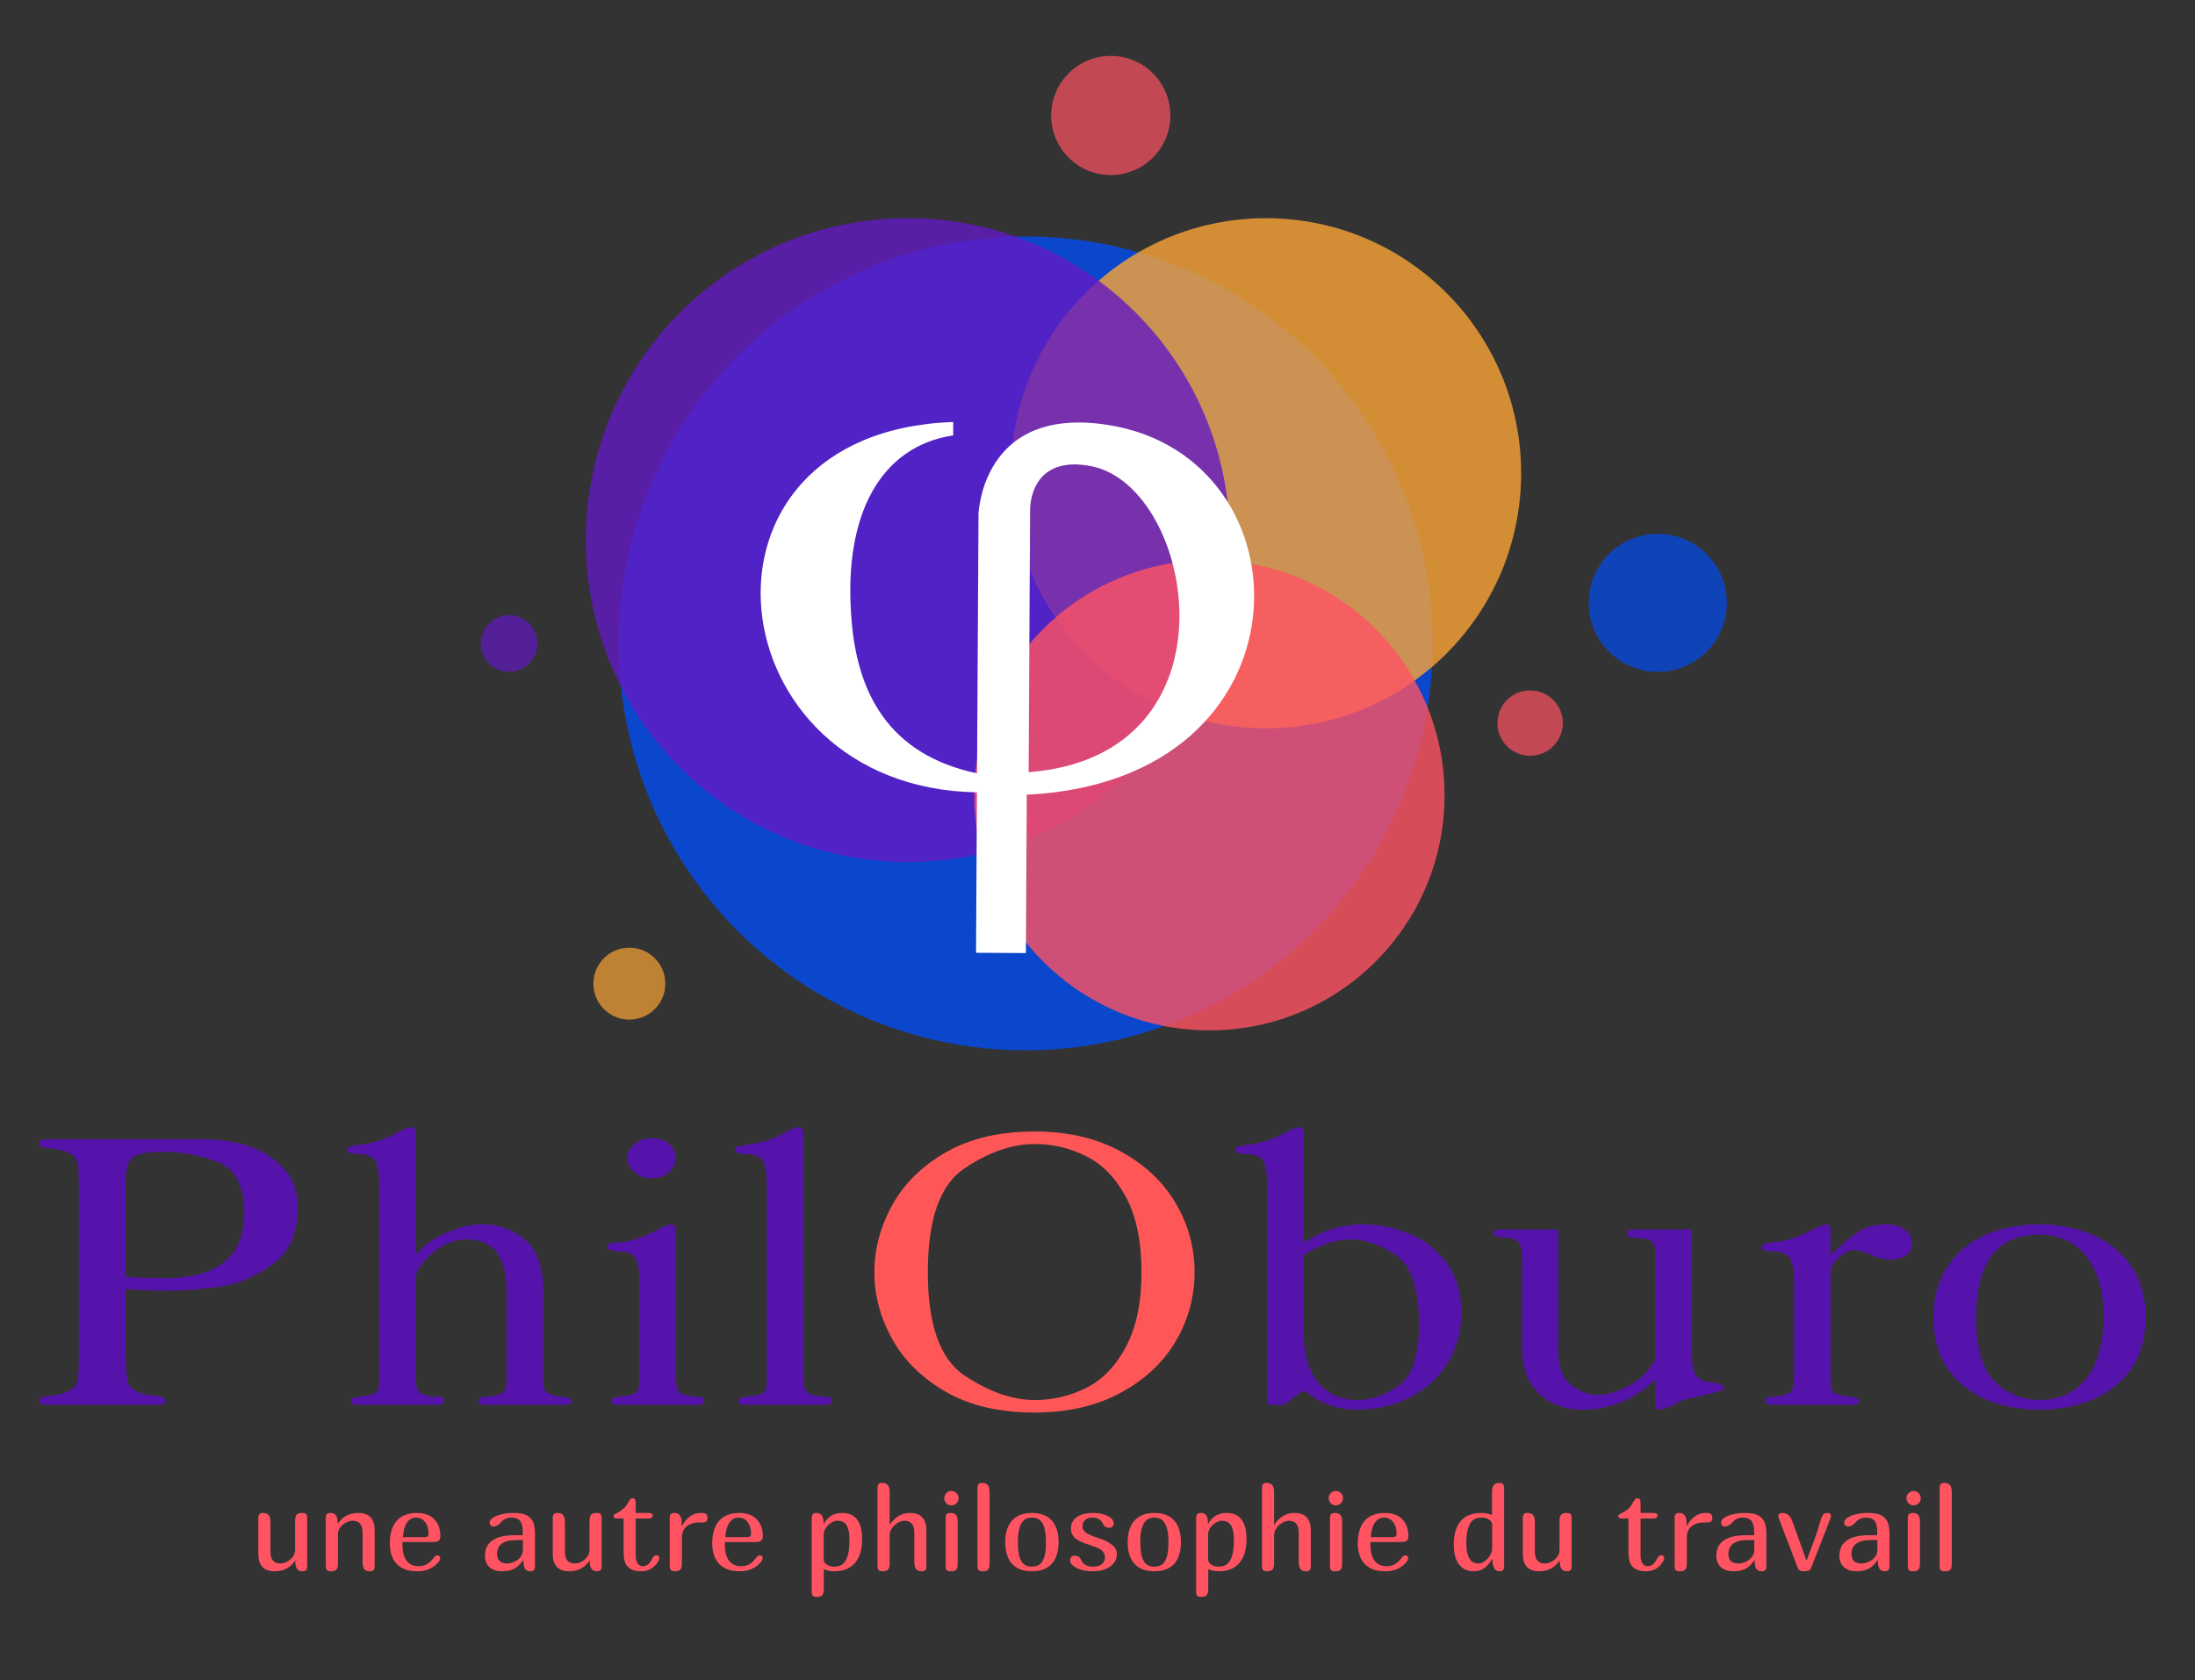 <svg xmlns:xlink="http://www.w3.org/1999/xlink" xmlns="http://www.w3.org/2000/svg" xml:space="preserve" viewBox="92 115 333 255" style="max-height: 500px" width="333" height="255"><rect x="92" y="115" width="333" height="255" fill="#333333" stroke="none"/><desc>Created with Fabric.js 3.6.3</desc><defs></defs><g style="" transform="matrix(1 0 0 1 256.427 310.628)"><path d="M-141.12 0.23L-145.37 0.01L-145.37 10.52L-145.31 12.31Q-145.14 14.26-144.67 14.82Q-144.19 15.38-142.91 15.83L-142.91 15.83Q-142.13 16.11-141.06 16.16L-141.06 16.16Q-139.33 16.27-139.33 17.00L-139.33 17.00Q-139.33 17.56-140.62 17.56L-140.62 17.56L-157.22 17.56Q-158.45 17.56-158.45 17.00L-158.45 17.00Q-158.45 16.27-156.77 16.16L-156.77 16.16Q-155.71 16.11-154.93 15.83L-154.93 15.83Q-153.64 15.38-153.11 14.82Q-152.58 14.26-152.52 12.31L-152.52 12.31L-152.47 10.52L-152.47-15.70L-152.52-17.54Q-152.52-19.45-153.14-20.09Q-153.75-20.73-154.93-21.01L-154.93-21.01Q-155.60-21.23-156.21-21.29L-156.21-21.29Q-156.88-21.40-157.00-21.40L-157.00-21.40Q-157.33-21.46-157.61-21.46L-157.61-21.46Q-158.45-21.46-158.45-22.18L-158.45-22.18Q-158.45-22.74-157.22-22.74L-157.22-22.74L-133.57-22.74Q-129.60-22.74-126.42-21.60Q-123.23-20.45-121.25-18.13Q-119.26-15.81-119.26-12.40L-119.26-12.40Q-119.26-6.59-123.04-3.79Q-126.81-1.00-130.95-0.38Q-135.08 0.23-138.60 0.23L-138.60 0.23L-141.12 0.23ZM-145.37-16.48L-145.37-16.48L-145.37-1.89Q-142.96-1.67-139.39-1.67L-139.39-1.67Q-127.37-1.67-127.37-11.56L-127.37-11.56Q-127.37-17.71-131.34-19.28Q-135.31-20.84-139.95-20.84L-139.95-20.84Q-142.80-20.84-144.08-20.12Q-145.37-19.39-145.37-16.48Z" opacity="1" fill="#5613AC"></path><path d="M-106.91 14.09L-106.91 14.09L-106.91-15.98Q-106.96-19.05-107.72-19.78Q-108.47-20.51-110.49-20.51L-110.49-20.51Q-111.77-20.68-111.77-21.12L-111.77-21.12Q-111.77-21.51-111.44-21.60Q-111.10-21.68-110.32-21.85L-110.32-21.85Q-106.63-22.24-104.06-23.81L-104.06-23.81Q-102.55-24.59-102.10-24.59L-102.10-24.59Q-101.37-24.59-101.37-23.58L-101.37-23.58L-101.37-5.25Q-99.53-7.32-96.68-8.57Q-93.83-9.83-91.26-9.83L-91.26-9.83Q-87.18-9.83-84.27-7.04L-84.27-7.04Q-81.87-4.30-82.03 0.90L-82.03 0.90L-82.03 14.09Q-82.03 15.38-81.28 15.80Q-80.52 16.22-79.24 16.33L-79.24 16.33Q-77.73 16.44-77.73 16.95L-77.73 16.95Q-77.73 17.56-78.68 17.56L-78.68 17.56L-90.92 17.56Q-91.87 17.56-91.87 16.95L-91.87 16.95Q-91.87 16.55-91.37 16.44Q-90.87 16.33-90.42 16.33L-90.42 16.33Q-89.13 16.22-88.35 15.83Q-87.57 15.44-87.57 14.09L-87.57 14.09L-87.57 0.34Q-87.57-7.54-93.60-7.54L-93.60-7.54Q-95.95-7.54-98.16-6.00Q-100.37-4.46-101.37-2.17L-101.37-2.17L-101.37 12.86L-101.32 14.09Q-101.26 15.49-100.51 15.86Q-99.75 16.22-98.36 16.33L-98.36 16.33Q-97.63 16.33-97.35 16.41Q-97.07 16.50-97.07 16.95L-97.07 16.95Q-97.07 17.56-98.08 17.56L-98.08 17.56L-110.26 17.56Q-111.21 17.56-111.21 16.95L-111.21 16.95Q-111.21 16.44-109.93 16.33L-109.93 16.33Q-108.36 16.16-107.64 15.86Q-106.91 15.55-106.91 14.09Z" opacity="1" fill="#5613AC"></path><path d="M-67.44 14.09L-67.44 14.09L-67.44-1.28Q-67.50-4.30-68.25-5.02Q-69.01-5.75-71.02-5.75L-71.02-5.75Q-72.31-5.92-72.31-6.36L-72.31-6.36Q-72.31-7.04-71.13-7.04L-71.13-7.04Q-68.23-7.09-64.59-9.05L-64.59-9.05Q-63.08-9.83-62.64-9.83L-62.64-9.83Q-61.91-9.83-61.91-8.88L-61.91-8.88L-61.91 12.86L-61.85 14.09Q-61.80 15.49-61.04 15.86Q-60.29 16.22-58.89 16.33L-58.89 16.33Q-58.16 16.33-57.88 16.41Q-57.60 16.50-57.60 16.95L-57.60 16.95Q-57.60 17.56-58.61 17.56L-58.61 17.56L-70.80 17.56Q-71.75 17.56-71.75 16.95L-71.75 16.95Q-71.75 16.44-70.46 16.33L-70.46 16.33Q-68.90 16.16-68.17 15.86Q-67.44 15.55-67.44 14.09ZM-69.29-19.84L-69.29-19.84Q-69.29-20.95-68.23-21.93Q-67.16-22.91-65.60-22.91L-65.60-22.91Q-63.98-22.91-62.94-22.02Q-61.91-21.12-61.91-19.84L-61.91-19.84Q-61.91-18.61-62.94-17.71Q-63.98-16.82-65.60-16.82L-65.60-16.82Q-67.16-16.82-68.23-17.80Q-69.29-18.77-69.29-19.84Z" opacity="1" fill="#5613AC"></path><path d="M-48.10 14.09L-48.10 14.09L-48.10-15.98Q-48.16-19.05-48.91-19.78Q-49.67-20.51-51.68-20.51L-51.68-20.51Q-52.97-20.68-52.97-21.12L-52.97-21.12Q-52.97-21.51-52.63-21.60Q-52.29-21.68-51.51-21.85L-51.51-21.85Q-47.82-22.24-45.25-23.81L-45.25-23.81Q-43.74-24.59-43.29-24.59L-43.29-24.59Q-42.57-24.59-42.57-23.58L-42.57-23.58L-42.57 12.86L-42.51 14.09Q-42.46 15.49-41.70 15.86Q-40.95 16.22-39.55 16.33L-39.55 16.33Q-38.82 16.33-38.54 16.41Q-38.26 16.50-38.26 16.95L-38.26 16.95Q-38.26 17.56-39.27 17.56L-39.27 17.56L-51.46 17.56Q-52.41 17.56-52.41 16.95L-52.41 16.95Q-52.41 16.44-51.12 16.33L-51.12 16.33Q-49.56 16.16-48.83 15.86Q-48.10 15.55-48.10 14.09Z" opacity="1" fill="#5613AC"></path><path d="M-31.78-2.56L-31.78-2.56Q-31.78-7.82-29.07-12.74Q-26.36-17.66-20.88-20.79Q-15.40-23.92-7.46-23.92L-7.46-23.92Q0.03-23.92 5.53-20.93Q11.04-17.94 13.92-13.07Q16.80-8.21 16.80-2.56L16.80-2.56Q16.80 3.03 13.95 7.89Q11.10 12.75 5.56 15.74Q0.03 18.73-7.46 18.73L-7.46 18.73Q-15.46 18.73-20.91 15.60Q-26.36 12.47-29.07 7.58Q-31.78 2.69-31.78-2.56ZM-23.67-2.56L-23.67-2.56Q-23.67 9.40-18.08 13.12Q-12.49 16.83-7.46 16.83L-7.46 16.83Q-3.27 16.83 0.42 14.96Q4.11 13.09 6.43 8.67Q8.75 4.26 8.75-2.56L8.75-2.56Q8.75-9.50 6.43-13.88Q4.11-18.27 0.42-20.14Q-3.27-22.02-7.46-22.02L-7.46-22.02Q-12.61-22.02-18.14-18.30Q-23.67-14.58-23.67-2.56Z" opacity="1" fill="#ff5757"></path><path d="M33.34-23.58L33.34-23.58L33.34-7.04Q37.54-9.83 42.46-9.83L42.46-9.83Q45.87-9.83 49.30-8.43Q52.74-7.04 55.01-3.99Q57.27-0.94 57.27 3.75L57.27 3.75Q57.27 7.83 55.20 11.19Q53.13 14.54 49.53 16.41Q45.92 18.29 41.45 18.29L41.45 18.29Q36.98 18.29 33.68 15.55L33.68 15.55L33.06 15.55L30.38 17.56L27.81 17.56L27.81-15.98Q27.75-19.05 27.00-19.78Q26.25-20.51 24.23-20.51L24.23-20.51Q22.95-20.68 22.95-21.12L22.95-21.12Q22.95-21.51 23.28-21.60Q23.62-21.68 24.40-21.85L24.40-21.85Q28.09-22.24 30.66-23.81L30.66-23.81Q32.28-24.59 32.62-24.59L32.62-24.59Q33.34-24.59 33.34-23.58ZM33.34-5.19L33.34-5.19L33.34 6.38Q33.34 11.75 35.64 14.29Q37.93 16.83 41.39 16.83L41.39 16.83Q44.58 16.83 47.71 14.68Q50.84 12.53 50.84 5.26L50.84 5.26Q50.84-2.84 47.26-5.19Q43.69-7.54 40.50-7.54L40.50-7.54Q37.09-7.54 33.34-5.19Z" opacity="1" fill="#5613AC"></path><path d="M86.67 10.68L86.67 10.68L86.67-5.58Q86.67-7.09 85.67-7.54L85.67-7.54Q85.44-7.65 84.30-7.73Q83.15-7.82 82.76-7.93Q82.37-8.04 82.37-8.49L82.37-8.49Q82.37-9.05 83.32-9.05L83.32-9.05L92.21-9.05L92.21 9.79Q92.32 10.68 92.32 11.19L92.32 11.19Q92.49 13.98 95.17 14.15L95.17 14.15Q97.13 14.37 97.13 14.93L97.13 14.93Q97.13 15.27 96.37 15.52Q95.62 15.77 93.94 16.13Q92.26 16.50 91.28 16.75Q90.31 17.00 89.41 17.56L89.41 17.56Q87.96 18.29 87.34 18.29L87.34 18.29Q86.67 18.29 86.67 17.39L86.67 17.39L86.67 13.76Q84.38 15.94 81.59 17.11Q78.79 18.29 75.66 18.29L75.66 18.29Q71.41 18.29 68.73 15.55L68.73 15.55Q67.33 13.93 66.86 12.11Q66.38 10.29 66.49 7.61L66.49 7.61L66.49-4.30L66.44-5.58Q66.33-7.09 65.38-7.54L65.38-7.54Q64.76-7.82 63.45-7.87Q62.13-7.93 62.13-8.49L62.13-8.49Q62.13-9.05 63.14-9.05L63.14-9.05L71.97-9.05L71.97 8.17Q71.75 12.75 73.73 14.40Q75.72 16.05 78.01 16.05L78.01 16.05Q80.24 16.05 82.84 14.57Q85.44 13.09 86.67 10.68Z" opacity="1" fill="#5613AC"></path><path d="M107.75 12.86L107.75 12.86L107.75-1.28Q107.69-4.24 106.88-5.00Q106.07-5.75 104.17-5.75L104.17-5.75Q102.83-5.75 102.83-6.36L102.83-6.36Q102.83-6.81 104.00-7.04L104.00-7.04Q107.02-7.20 110.60-9.05L110.60-9.05Q112.16-9.83 112.61-9.83L112.61-9.83Q113.28-9.83 113.28-8.88L113.28-8.88L113.28-5.13Q115.57-7.43 117.39-8.63Q119.21-9.83 121.61-9.83L121.61-9.83Q123.40-9.83 124.52-9.05Q125.64-8.27 125.64-6.87L125.64-6.87Q125.64-5.69 124.68-5.08Q123.73-4.46 122.28-4.46L122.28-4.46Q121.11-4.46 119.26-5.25L119.26-5.25Q117.64-5.92 116.91-5.92L116.91-5.92Q115.80-5.92 114.54-4.80Q113.28-3.68 113.28-2.56L113.28-2.56L113.28 14.09Q113.28 15.55 113.98 15.86Q114.68 16.16 116.24 16.33L116.24 16.33Q117.59 16.44 117.59 16.95L117.59 16.95Q117.59 17.56 116.64 17.56L116.64 17.56L104.39 17.56Q103.44 17.56 103.44 16.95L103.44 16.95Q103.44 16.50 103.72 16.41Q104.00 16.33 104.67 16.33L104.67 16.33Q106.57 16.11 107.16 15.69Q107.75 15.27 107.75 12.86Z" opacity="1" fill="#5613AC"></path><path d="M128.88 4.26L128.88 4.26Q128.88-0.16 131.00-3.40Q133.13-6.64 136.79-8.24Q140.45-9.83 144.98-9.83L144.98-9.83Q149.45-9.83 153.17-8.18Q156.88-6.53 158.98-3.37Q161.08-0.22 161.08 4.26L161.08 4.26Q161.08 11.02 156.52 14.65Q151.96 18.29 144.98 18.29L144.98 18.29Q137.93 18.29 133.41 14.63Q128.88 10.96 128.88 4.26ZM135.36 4.26L135.36 4.26Q135.36 11.36 138.24 14.09Q141.12 16.83 144.98 16.83L144.98 16.83Q148.00 16.83 150.20 15.32Q152.41 13.82 153.56 10.99Q154.70 8.17 154.70 4.26L154.70 4.26Q154.70-0.10 153.33-2.93Q151.96-5.75 149.81-7.01Q147.66-8.27 144.98-8.27L144.98-8.27Q135.36-8.27 135.36 4.26Z" opacity="1" fill="#5613AC"></path></g><g transform="matrix(1.173 0 0 1.173 259.44 198.947)"><g style="">		<g transform="matrix(1.12 0 0 1.12 -10.091 11.67)"><circle r="47.006" cy="0" cx="0" style="stroke: none; stroke-width: 0; stroke-dasharray: none; stroke-linecap: butt; stroke-dashoffset: 0; stroke-linejoin: miter; stroke-miterlimit: 4; fill: rgb(0,76,242); fill-rule: evenodd; opacity: 0.8;"></circle></g>		<g transform="matrix(0.702 0 0 0.702 20.991 -10.34)"><circle r="47.006" cy="0" cx="0" style="stroke: none; stroke-width: 0; stroke-dasharray: none; stroke-linecap: butt; stroke-dashoffset: 0; stroke-linejoin: miter; stroke-miterlimit: 4; fill: rgb(251,165,54); fill-rule: evenodd; opacity: 0.8;"></circle></g>		<g transform="matrix(0.164 0 0 0.164 0.914 -56.627)"><circle r="47.006" cy="0" cx="0" style="stroke: none; stroke-width: 0; stroke-dasharray: none; stroke-linecap: butt; stroke-dashoffset: 0; stroke-linejoin: miter; stroke-miterlimit: 4; fill: rgb(255,83,98); fill-rule: evenodd; opacity: 0.7;"></circle></g>		<g transform="matrix(0.886 0 0 0.886 -25.328 -1.693)"><circle r="47.006" cy="0" cx="0" style="stroke: none; stroke-width: 0; stroke-dasharray: none; stroke-linecap: butt; stroke-dashoffset: 0; stroke-linejoin: miter; stroke-miterlimit: 4; fill: rgb(99,25,195); fill-rule: evenodd; opacity: 0.8;"></circle></g>		<g transform="matrix(0.647 0 0 0.647 13.674 31.322)"><circle r="47.006" cy="0" cx="0" style="stroke: none; stroke-width: 0; stroke-dasharray: none; stroke-linecap: butt; stroke-dashoffset: 0; stroke-linejoin: miter; stroke-miterlimit: 4; fill: rgb(255,83,98); fill-rule: evenodd; opacity: 0.8;"></circle></g>		<g transform="matrix(0.078 0 0 -0.078 -76.908 11.67)"><circle r="47.006" cy="0" cx="0" style="stroke: none; stroke-width: 0; stroke-dasharray: none; stroke-linecap: butt; stroke-dashoffset: 0; stroke-linejoin: miter; stroke-miterlimit: 4; fill: rgb(99,25,195); fill-rule: evenodd; opacity: 0.7;"></circle></g>		<g transform="matrix(0.09 0 0 0.09 55.153 21.98)"><circle r="47.006" cy="0" cx="0" style="stroke: none; stroke-width: 0; stroke-dasharray: none; stroke-linecap: butt; stroke-dashoffset: 0; stroke-linejoin: miter; stroke-miterlimit: 4; fill: rgb(255,83,98); fill-rule: evenodd; opacity: 0.7;"></circle></g>		<g transform="matrix(0.19 0 0 0.19 71.661 6.424)"><circle r="47.006" cy="0" cx="0" style="stroke: none; stroke-width: 0; stroke-dasharray: none; stroke-linecap: butt; stroke-dashoffset: 0; stroke-linejoin: miter; stroke-miterlimit: 4; fill: rgb(0,76,242); fill-rule: evenodd; opacity: 0.7;"></circle></g>		<g transform="matrix(0.099 0 0 0.099 -61.35 55.69)"><circle r="47.006" cy="0" cx="0" style="stroke: none; stroke-width: 0; stroke-dasharray: none; stroke-linecap: butt; stroke-dashoffset: 0; stroke-linejoin: miter; stroke-miterlimit: 4; fill: rgb(251,165,54); fill-rule: evenodd; opacity: 0.7;"></circle></g></g></g><g style="" transform="matrix(1 0 0 1 259.69 347.906)"><path d="M-126.66-1.87L-126.66-1.87L-126.66 2.55Q-126.66 4.36-125.16 4.36L-125.16 4.36Q-124.77 4.36-124.38 4.20Q-123.98 4.04-123.66 3.76Q-123.33 3.48-123.13 3.11Q-122.92 2.74-122.92 2.33L-122.92 2.33L-122.92-2.05Q-122.92-2.44-122.86-2.69Q-122.79-2.94-122.66-3.07Q-122.52-3.21-122.31-3.26Q-122.09-3.31-121.79-3.31L-121.79-3.31Q-121.38-3.31-121.23-3.11Q-121.09-2.91-121.09-2.49L-121.09-2.49L-121.09 4.79Q-121.09 5.20-121.26 5.37Q-121.43 5.54-121.84 5.54L-121.84 5.54Q-122.89 5.54-122.89 4.03L-122.89 4.03L-122.89 3.91L-122.92 3.91Q-123.39 4.66-124.17 5.10Q-124.96 5.54-126.01 5.54L-126.01 5.54Q-128.50 5.54-128.50 2.88L-128.50 2.88L-128.50-2.49Q-128.50-2.91-128.35-3.11Q-128.20-3.31-127.79-3.31L-127.79-3.31Q-127.20-3.31-126.93-2.98Q-126.66-2.65-126.66-1.87Z" opacity="1" fill="#FF5362"></path><path d="M-118.26 4.72L-118.26 4.72L-118.26-2.56Q-118.26-2.98-118.09-3.15Q-117.91-3.31-117.50-3.31L-117.50-3.31Q-117.01-3.31-116.73-2.94Q-116.46-2.56-116.46-1.80L-116.46-1.80L-116.46-1.68L-116.42-1.68Q-115.96-2.43-115.18-2.87Q-114.40-3.31-113.34-3.31L-113.34-3.31Q-110.85-3.31-110.85-0.65L-110.85-0.65L-110.85 4.72Q-110.85 5.14-110.99 5.34Q-111.14 5.54-111.55 5.54L-111.55 5.54Q-112.15 5.54-112.42 5.21Q-112.68 4.88-112.68 4.10L-112.68 4.10L-112.68-0.32Q-112.68-2.13-114.18-2.13L-114.18-2.13Q-114.57-2.13-114.97-1.97Q-115.36-1.81-115.69-1.53Q-116.01-1.25-116.22-0.88Q-116.42-0.51-116.42-0.10L-116.42-0.10L-116.42 4.29Q-116.42 4.67-116.48 4.92Q-116.54 5.16-116.68 5.29Q-116.81 5.43-117.03 5.49Q-117.24 5.54-117.55 5.54L-117.55 5.54Q-117.97 5.54-118.11 5.34Q-118.26 5.14-118.26 4.72Z" opacity="1" fill="#FF5362"></path><path d="M-101.92 3.53L-101.75 3.32Q-101.68 3.23-101.56 3.17Q-101.44 3.12-101.32 3.12L-101.32 3.12Q-101.16 3.12-101.04 3.23Q-100.91 3.33-100.91 3.49L-100.91 3.49Q-100.91 3.82-101.13 4.10L-101.13 4.10Q-102.31 5.54-104.38 5.54L-104.38 5.54Q-105.42 5.54-106.20 5.26Q-106.99 4.97-107.51 4.42Q-108.03 3.87-108.29 3.09Q-108.55 2.31-108.55 1.33L-108.55 1.33Q-108.55-0.95-107.50-2.13Q-106.44-3.31-104.42-3.31L-104.42-3.31Q-103.62-3.31-102.97-3.08Q-102.31-2.85-101.85-2.40Q-101.38-1.94-101.13-1.28Q-100.88-0.62-100.88 0.24L-100.88 0.24Q-100.88 1.10-101.88 1.10L-101.88 1.10L-106.62 1.10Q-106.63 1.17-106.64 1.27Q-106.64 1.36-106.64 1.49L-106.64 1.49Q-106.64 2.24-106.49 2.85Q-106.35 3.46-106.05 3.89Q-105.74 4.31-105.28 4.54Q-104.82 4.77-104.19 4.77L-104.19 4.77Q-103.68 4.77-103.31 4.64Q-102.94 4.50-102.67 4.31Q-102.41 4.11-102.23 3.90Q-102.05 3.68-101.92 3.53L-101.92 3.53ZM-104.53-2.61L-104.53-2.61Q-105.38-2.61-105.92-1.89Q-106.46-1.17-106.57 0.36L-106.57 0.36L-103.27 0.36Q-102.96 0.36-102.82 0.24Q-102.68 0.13-102.68-0.16L-102.68-0.16Q-102.68-0.76-102.83-1.21Q-102.98-1.67-103.23-1.98Q-103.49-2.29-103.82-2.45Q-104.16-2.61-104.53-2.61Z" opacity="1" fill="#FF5362"></path><path d="" opacity="1" fill="#FF5362"></path><path d="M-88.29 3.88L-88.29 3.88L-88.34 3.86Q-88.92 4.74-89.67 5.14Q-90.42 5.54-91.46 5.54L-91.46 5.54Q-92.11 5.54-92.61 5.38Q-93.11 5.21-93.45 4.90Q-93.78 4.59-93.95 4.15Q-94.12 3.71-94.12 3.17L-94.12 3.17Q-94.12 2.60-93.93 2.04Q-93.73 1.49-93.23 1.05Q-92.73 0.61-91.87 0.34Q-91.01 0.07-89.67 0.07L-89.67 0.07L-88.38 0.07L-88.38-0.42Q-88.38-1.02-88.48-1.44Q-88.59-1.86-88.80-2.12Q-89.01-2.38-89.34-2.49Q-89.68-2.61-90.15-2.61L-90.15-2.61Q-91.03-2.61-91.70-1.87L-91.70-1.87Q-92.27-1.25-92.77-1.25L-92.77-1.25Q-93.08-1.25-93.24-1.42Q-93.40-1.59-93.40-1.85L-93.40-1.85Q-93.40-2.19-93.08-2.46Q-92.76-2.73-92.24-2.92Q-91.73-3.11-91.09-3.21Q-90.45-3.31-89.79-3.31L-89.79-3.31Q-88.84-3.31-88.21-3.12Q-87.58-2.92-87.20-2.52Q-86.83-2.13-86.68-1.53Q-86.53-0.93-86.53-0.12L-86.53-0.12L-86.53 4.72Q-86.53 5.14-86.67 5.34Q-86.82 5.54-87.22 5.54L-87.22 5.54Q-87.79 5.54-88.04 5.15Q-88.29 4.76-88.29 3.88ZM-88.36 2.30L-88.36 0.81L-89.39 0.81Q-92.28 0.81-92.28 2.92L-92.28 2.92Q-92.28 4.36-90.75 4.36L-90.75 4.36Q-90.41 4.36-90.00 4.23Q-89.59 4.11-89.22 3.85Q-88.85 3.59-88.61 3.20Q-88.36 2.81-88.36 2.30L-88.36 2.30Z" opacity="1" fill="#FF5362"></path><path d="M-81.99-1.87L-81.99-1.87L-81.99 2.55Q-81.99 4.36-80.49 4.36L-80.49 4.36Q-80.11 4.36-79.71 4.20Q-79.31 4.04-78.99 3.76Q-78.67 3.48-78.46 3.11Q-78.25 2.74-78.25 2.33L-78.25 2.33L-78.25-2.05Q-78.25-2.44-78.19-2.69Q-78.12-2.94-77.99-3.07Q-77.86-3.21-77.64-3.26Q-77.43-3.31-77.12-3.31L-77.12-3.31Q-76.71-3.31-76.56-3.11Q-76.42-2.91-76.42-2.49L-76.42-2.49L-76.42 4.79Q-76.42 5.20-76.59 5.37Q-76.76 5.54-77.18 5.54L-77.18 5.54Q-78.22 5.54-78.22 4.03L-78.22 4.03L-78.22 3.91L-78.25 3.91Q-78.72 4.66-79.51 5.10Q-80.30 5.54-81.34 5.54L-81.34 5.54Q-83.83 5.54-83.83 2.88L-83.83 2.88L-83.83-2.49Q-83.83-2.91-83.68-3.11Q-83.54-3.31-83.12-3.31L-83.12-3.31Q-82.53-3.31-82.26-2.98Q-81.99-2.65-81.99-1.87Z" opacity="1" fill="#FF5362"></path><path d="M-71.25-4.57L-71.25-4.57L-71.25-3.31L-69.28-3.31Q-68.97-3.31-68.82-3.20Q-68.67-3.09-68.67-2.93L-68.67-2.93Q-68.67-2.75-68.84-2.61Q-69.01-2.47-69.28-2.47L-69.28-2.47L-71.25-2.47L-71.25 3.17Q-71.25 3.58-71.16 3.89Q-71.07 4.19-70.93 4.39Q-70.79 4.58-70.60 4.67Q-70.40 4.77-70.19 4.77L-70.19 4.77Q-69.84 4.77-69.60 4.64Q-69.37 4.52-69.20 4.34Q-69.04 4.16-68.92 3.94Q-68.81 3.72-68.70 3.54Q-68.58 3.36-68.45 3.23Q-68.32 3.11-68.12 3.11L-68.12 3.11Q-67.91 3.11-67.79 3.22Q-67.66 3.34-67.66 3.54L-67.66 3.54Q-67.66 3.67-67.75 3.88Q-67.83 4.09-67.93 4.20L-67.93 4.20Q-68.38 4.87-69.02 5.21Q-69.66 5.54-70.39 5.54L-70.39 5.54Q-71.18 5.54-71.69 5.34Q-72.21 5.14-72.52 4.77Q-72.83 4.41-72.96 3.89Q-73.08 3.37-73.08 2.75L-73.08 2.75L-73.08-2.47L-74.05-2.47Q-74.36-2.47-74.49-2.56Q-74.62-2.64-74.62-2.84L-74.62-2.84Q-74.62-3.02-74.40-3.13Q-74.19-3.25-73.87-3.42Q-73.55-3.59-73.17-3.90Q-72.79-4.21-72.45-4.79L-72.45-4.79Q-72.33-5.00-72.25-5.14Q-72.17-5.28-72.09-5.37Q-72.01-5.46-71.93-5.50Q-71.84-5.54-71.72-5.54L-71.72-5.54Q-71.42-5.54-71.33-5.33Q-71.25-5.12-71.25-4.57Z" opacity="1" fill="#FF5362"></path><path d="M-60.36-2.56L-60.36-2.56Q-60.36-1.87-61.04-1.87L-61.04-1.87L-61.63-1.87Q-62.32-1.87-62.81-1.68Q-63.31-1.49-63.63-1.18Q-63.95-0.87-64.09-0.47Q-64.24-0.07-64.24 0.34L-64.24 0.34L-64.24 4.29Q-64.24 4.67-64.30 4.92Q-64.36 5.16-64.49 5.29Q-64.63 5.43-64.84 5.49Q-65.06 5.54-65.37 5.54L-65.37 5.54Q-65.78 5.54-65.93 5.34Q-66.08 5.14-66.08 4.72L-66.08 4.72L-66.08-2.56Q-66.08-2.98-65.90-3.15Q-65.73-3.31-65.32-3.31L-65.32-3.31Q-64.83-3.31-64.55-2.94Q-64.27-2.56-64.27-1.80L-64.27-1.80L-64.27-1.36L-64.24-1.36Q-64.08-1.62-63.84-1.95Q-63.60-2.29-63.26-2.60Q-62.91-2.90-62.45-3.11Q-61.99-3.31-61.40-3.31L-61.40-3.31L-61.19-3.31Q-60.75-3.31-60.56-3.13Q-60.38-2.94-60.36-2.56Z" opacity="1" fill="#FF5362"></path><path d="M-53.00 3.53L-52.84 3.32Q-52.76 3.23-52.64 3.17Q-52.53 3.12-52.40 3.12L-52.40 3.12Q-52.24 3.12-52.12 3.23Q-51.99 3.33-51.99 3.49L-51.99 3.49Q-51.99 3.82-52.22 4.10L-52.22 4.10Q-53.40 5.54-55.47 5.54L-55.47 5.54Q-56.50 5.54-57.28 5.26Q-58.07 4.97-58.59 4.42Q-59.11 3.87-59.37 3.09Q-59.64 2.31-59.64 1.33L-59.64 1.33Q-59.64-0.95-58.58-2.13Q-57.53-3.31-55.50-3.31L-55.50-3.31Q-54.70-3.31-54.05-3.08Q-53.40-2.85-52.93-2.40Q-52.47-1.94-52.21-1.28Q-51.96-0.62-51.96 0.24L-51.96 0.24Q-51.96 1.10-52.96 1.10L-52.96 1.10L-57.71 1.10Q-57.72 1.17-57.72 1.27Q-57.72 1.36-57.72 1.49L-57.72 1.49Q-57.72 2.24-57.58 2.85Q-57.43 3.46-57.13 3.89Q-56.83 4.31-56.37 4.54Q-55.91 4.77-55.28 4.77L-55.28 4.77Q-54.76 4.77-54.39 4.64Q-54.02 4.50-53.76 4.31Q-53.49 4.11-53.31 3.90Q-53.13 3.68-53.00 3.53L-53.00 3.53ZM-55.61-2.61L-55.61-2.61Q-56.47-2.61-57.00-1.89Q-57.54-1.17-57.66 0.36L-57.66 0.36L-54.35 0.36Q-54.04 0.36-53.90 0.24Q-53.76 0.13-53.76-0.16L-53.76-0.16Q-53.76-0.76-53.91-1.21Q-54.06-1.67-54.32-1.98Q-54.57-2.29-54.91-2.45Q-55.24-2.61-55.61-2.61Z" opacity="1" fill="#FF5362"></path><path d="" opacity="1" fill="#FF5362"></path><path d="M-44.55 8.60L-44.55 8.60L-44.55-2.56Q-44.55-3.31-43.86-3.31L-43.86-3.31Q-43.29-3.31-43.02-2.96Q-42.75-2.60-42.75-1.80L-42.75-1.80L-42.75-1.66L-42.73-1.66Q-42.50-2.05-42.22-2.36Q-41.94-2.67-41.60-2.88Q-41.26-3.09-40.85-3.20Q-40.44-3.31-39.93-3.31L-39.93-3.31Q-36.90-3.31-36.90 0.68L-36.90 0.68Q-36.90 1.89-37.19 2.80Q-37.48 3.71-38.02 4.32Q-38.57 4.93-39.35 5.24Q-40.13 5.54-41.11 5.54L-41.11 5.54Q-42.00 5.54-42.71 5.21L-42.71 5.21L-42.71 8.17Q-42.71 8.55-42.77 8.80Q-42.83 9.04-42.97 9.19Q-43.10 9.33-43.31 9.38Q-43.53 9.43-43.84 9.43L-43.84 9.43Q-44.25 9.43-44.40 9.23Q-44.55 9.03-44.55 8.60ZM-38.82 0.81L-38.82 0.81Q-38.82-0.07-38.95-0.63Q-39.08-1.20-39.32-1.54Q-39.57-1.87-39.90-2.00Q-40.24-2.13-40.63-2.13L-40.63-2.13Q-41.00-2.13-41.37-1.95Q-41.74-1.77-42.04-1.48Q-42.34-1.19-42.53-0.82Q-42.73-0.45-42.73-0.07L-42.73-0.07L-42.73 3.76Q-42.73 3.96-42.62 4.15Q-42.50 4.35-42.29 4.50Q-42.08 4.65-41.78 4.74Q-41.48 4.84-41.11 4.84L-41.11 4.84Q-40.59 4.84-40.16 4.64Q-39.74 4.44-39.44 3.97Q-39.14 3.50-38.98 2.73Q-38.82 1.96-38.82 0.81Z" opacity="1" fill="#FF5362"></path><path d="M-32.72-6.43L-32.72-6.43L-32.72-1.51L-32.69-1.51Q-32.45-1.91-32.13-2.24Q-31.81-2.57-31.43-2.81Q-31.04-3.05-30.59-3.18Q-30.15-3.31-29.64-3.31L-29.64-3.31Q-27.15-3.31-27.15-0.65L-27.15-0.65L-27.15 4.72Q-27.15 5.14-27.29 5.34Q-27.44 5.54-27.85 5.54L-27.85 5.54Q-28.45 5.54-28.72 5.21Q-28.98 4.88-28.98 4.10L-28.98 4.10L-28.98-0.32Q-28.98-2.13-30.48-2.13L-30.48-2.13Q-30.82-2.13-31.21-1.96Q-31.60-1.79-31.94-1.49Q-32.28-1.19-32.50-0.79Q-32.72-0.39-32.72 0.07L-32.72 0.07L-32.72 4.29Q-32.72 4.67-32.78 4.92Q-32.84 5.16-32.98 5.29Q-33.11 5.43-33.33 5.49Q-33.54 5.54-33.85 5.54L-33.85 5.54Q-34.27 5.54-34.41 5.34Q-34.56 5.14-34.56 4.72L-34.56 4.72L-34.56-7.04Q-34.56-7.48-34.41-7.67Q-34.27-7.87-33.85-7.87L-33.85-7.87Q-33.26-7.87-32.99-7.53Q-32.72-7.20-32.72-6.43Z" opacity="1" fill="#FF5362"></path><path d="M-22.40-2.12L-22.40-2.12L-22.40 4.35Q-22.40 4.73-22.46 4.96Q-22.52 5.19-22.65 5.32Q-22.79 5.45-23.00 5.50Q-23.22 5.54-23.53 5.54L-23.53 5.54Q-23.94 5.54-24.09 5.34Q-24.23 5.14-24.23 4.72L-24.23 4.72L-24.23-2.49Q-24.23-2.91-24.09-3.11Q-23.94-3.31-23.53-3.31L-23.53-3.31Q-22.95-3.31-22.67-3.03Q-22.40-2.74-22.40-2.12ZM-24.12-4.78L-24.12-4.78Q-24.44-5.10-24.44-5.56L-24.44-5.56Q-24.44-5.77-24.35-5.97Q-24.27-6.18-24.12-6.32Q-23.98-6.47-23.78-6.56Q-23.58-6.65-23.36-6.65L-23.36-6.65Q-23.14-6.65-22.94-6.56Q-22.73-6.47-22.59-6.32Q-22.44-6.18-22.35-5.97Q-22.26-5.77-22.26-5.56L-22.26-5.56Q-22.26-5.33-22.35-5.13Q-22.43-4.94-22.58-4.78Q-22.73-4.63-22.93-4.55Q-23.13-4.46-23.36-4.46L-23.36-4.46Q-23.80-4.46-24.12-4.78Z" opacity="1" fill="#FF5362"></path><path d="M-17.56-6.43L-17.56-6.43L-17.56 4.35Q-17.56 4.73-17.62 4.96Q-17.68 5.19-17.82 5.32Q-17.95 5.45-18.17 5.50Q-18.38 5.54-18.69 5.54L-18.69 5.54Q-19.11 5.54-19.25 5.34Q-19.40 5.14-19.40 4.72L-19.40 4.72L-19.40-7.04Q-19.40-7.48-19.25-7.67Q-19.11-7.87-18.69-7.87L-18.69-7.87Q-18.10-7.87-17.83-7.53Q-17.56-7.20-17.56-6.43Z" opacity="1" fill="#FF5362"></path><path d="M-11.14 5.54L-11.14 5.54Q-12.10 5.54-12.85 5.27Q-13.61 4.99-14.13 4.44Q-14.64 3.88-14.91 3.05Q-15.19 2.23-15.19 1.11L-15.19 1.11Q-15.19-0.01-14.90-0.84Q-14.62-1.68-14.09-2.22Q-13.56-2.77-12.82-3.04Q-12.07-3.31-11.14-3.31L-11.14-3.31Q-10.20-3.31-9.45-3.04Q-8.70-2.77-8.18-2.22Q-7.65-1.67-7.38-0.84Q-7.10-0.01-7.10 1.11L-7.10 1.11Q-7.10 2.23-7.37 3.05Q-7.64 3.88-8.15 4.44Q-8.67 4.99-9.42 5.27Q-10.18 5.54-11.14 5.54ZM-11.14 4.84L-11.14 4.84Q-10.67 4.84-10.28 4.68Q-9.89 4.52-9.60 4.11Q-9.32 3.69-9.16 2.97Q-9.01 2.24-9.01 1.11L-9.01 1.11Q-9.01 0.02-9.17-0.70Q-9.32-1.42-9.61-1.85Q-9.89-2.27-10.29-2.44Q-10.68-2.61-11.14-2.61L-11.14-2.61Q-11.59-2.61-11.98-2.44Q-12.37-2.27-12.66-1.85Q-12.94-1.42-13.11-0.70Q-13.27 0.02-13.27 1.11L-13.27 1.11Q-13.27 2.20-13.13 2.92Q-12.98 3.64-12.70 4.07Q-12.42 4.49-12.03 4.67Q-11.63 4.84-11.14 4.84Z" opacity="1" fill="#FF5362"></path><path d="M-0.05 3.39L-0.05 3.39Q-0.09 2.86-0.40 2.52Q-0.71 2.19-1.36 1.92L-1.36 1.92L-2.37 1.55L-3.05 1.32Q-3.49 1.16-3.88 0.97Q-4.27 0.79-4.57 0.53Q-4.87 0.27-5.05-0.09Q-5.22-0.45-5.22-0.97L-5.22-0.97Q-5.22-1.47-5.05-1.84Q-4.88-2.21-4.59-2.47Q-4.31-2.74-3.96-2.90Q-3.60-3.06-3.24-3.16Q-2.87-3.25-2.53-3.28Q-2.20-3.31-1.96-3.31L-1.96-3.31Q-1.18-3.31-0.58-3.18Q0.02-3.05 0.43-2.82Q0.84-2.60 1.06-2.31Q1.27-2.01 1.27-1.69L1.27-1.69Q1.27-1.41 1.06-1.23Q0.85-1.06 0.58-1.06L0.58-1.06Q0.24-1.06 0.01-1.22Q-0.22-1.38-0.37-1.69L-0.37-1.69Q-0.81-2.61-1.94-2.61L-1.94-2.61Q-2.64-2.61-3.06-2.26Q-3.47-1.92-3.47-1.22L-3.47-1.22Q-3.47-0.99-3.37-0.80Q-3.27-0.62-3.12-0.47Q-2.97-0.32-2.78-0.20Q-2.59-0.08-2.40-0.01L-2.40-0.01L-1.91 0.20L-1.33 0.41Q-1.09 0.49-0.85 0.57Q-0.62 0.64-0.39 0.73Q-0.16 0.81 0.06 0.92Q0.28 1.03 0.50 1.17L0.50 1.17Q0.75 1.31 0.97 1.49Q1.20 1.66 1.37 1.86Q1.54 2.07 1.65 2.33Q1.75 2.59 1.75 2.92L1.75 2.92Q1.75 3.50 1.48 3.99Q1.22 4.48 0.73 4.82Q0.25 5.17-0.42 5.35Q-1.09 5.54-1.90 5.54L-1.90 5.54Q-2.55 5.54-3.17 5.43Q-3.78 5.31-4.27 5.09Q-4.76 4.86-5.05 4.54Q-5.35 4.23-5.35 3.81L-5.35 3.81Q-5.35 3.67-5.29 3.55Q-5.23 3.43-5.14 3.35Q-5.04 3.26-4.92 3.21Q-4.79 3.17-4.66 3.17L-4.66 3.17Q-3.98 3.17-3.69 3.80L-3.69 3.80Q-3.60 3.98-3.48 4.16Q-3.35 4.35-3.15 4.50Q-2.94 4.65-2.63 4.74Q-2.33 4.84-1.87 4.84L-1.87 4.84Q-1.48 4.84-1.15 4.75Q-0.82 4.67-0.57 4.48Q-0.33 4.30-0.19 4.03Q-0.05 3.76-0.05 3.39Z" opacity="1" fill="#FF5362"></path><path d="M7.43 5.54L7.43 5.54Q6.47 5.54 5.72 5.27Q4.96 4.99 4.45 4.44Q3.93 3.88 3.66 3.05Q3.39 2.23 3.39 1.11L3.39 1.11Q3.39-0.01 3.67-0.84Q3.96-1.68 4.48-2.22Q5.01-2.77 5.75-3.04Q6.50-3.31 7.43-3.31L7.43-3.31Q8.37-3.31 9.12-3.04Q9.87-2.77 10.39-2.22Q10.92-1.67 11.19-0.84Q11.47-0.01 11.47 1.11L11.47 1.11Q11.47 2.23 11.20 3.05Q10.94 3.88 10.42 4.44Q9.90 4.99 9.15 5.27Q8.39 5.54 7.43 5.54ZM7.43 4.84L7.43 4.84Q7.90 4.84 8.29 4.68Q8.69 4.52 8.97 4.11Q9.26 3.69 9.41 2.97Q9.57 2.24 9.57 1.11L9.57 1.11Q9.57 0.02 9.41-0.70Q9.25-1.42 8.96-1.85Q8.68-2.27 8.29-2.44Q7.89-2.61 7.43-2.61L7.43-2.61Q6.98-2.61 6.59-2.44Q6.21-2.27 5.92-1.85Q5.63-1.42 5.46-0.70Q5.30 0.02 5.30 1.11L5.30 1.11Q5.30 2.20 5.45 2.92Q5.59 3.64 5.87 4.07Q6.15 4.49 6.55 4.67Q6.94 4.84 7.43 4.84Z" opacity="1" fill="#FF5362"></path><path d="M13.77 8.60L13.77 8.60L13.77-2.56Q13.77-3.31 14.46-3.31L14.46-3.31Q15.03-3.31 15.30-2.96Q15.56-2.60 15.57-1.80L15.57-1.80L15.57-1.66L15.59-1.66Q15.82-2.05 16.10-2.36Q16.38-2.67 16.72-2.88Q17.06-3.09 17.47-3.20Q17.88-3.31 18.39-3.31L18.39-3.31Q21.42-3.31 21.42 0.68L21.42 0.68Q21.42 1.89 21.13 2.80Q20.84 3.71 20.30 4.32Q19.75 4.93 18.97 5.24Q18.19 5.54 17.21 5.54L17.21 5.54Q16.31 5.54 15.61 5.21L15.61 5.21L15.61 8.17Q15.61 8.55 15.55 8.80Q15.49 9.04 15.35 9.19Q15.22 9.33 15.00 9.38Q14.79 9.43 14.48 9.43L14.48 9.43Q14.06 9.43 13.92 9.23Q13.77 9.03 13.77 8.60ZM19.50 0.81L19.50 0.81Q19.50-0.07 19.37-0.63Q19.24-1.20 18.99-1.54Q18.75-1.87 18.42-2.00Q18.08-2.13 17.68-2.13L17.68-2.13Q17.32-2.13 16.95-1.95Q16.58-1.77 16.28-1.48Q15.98-1.19 15.78-0.82Q15.59-0.45 15.59-0.07L15.59-0.07L15.59 3.76Q15.59 3.96 15.70 4.15Q15.81 4.35 16.03 4.50Q16.24 4.65 16.54 4.74Q16.84 4.84 17.21 4.84L17.21 4.84Q17.73 4.84 18.15 4.64Q18.58 4.44 18.88 3.97Q19.18 3.50 19.34 2.73Q19.50 1.96 19.50 0.81Z" opacity="1" fill="#FF5362"></path><path d="M25.60-6.43L25.60-6.43L25.60-1.51L25.63-1.51Q25.87-1.91 26.19-2.24Q26.51-2.57 26.89-2.81Q27.28-3.05 27.72-3.18Q28.17-3.31 28.68-3.31L28.68-3.31Q31.17-3.31 31.17-0.65L31.17-0.65L31.17 4.72Q31.17 5.14 31.03 5.34Q30.88 5.54 30.47 5.54L30.47 5.54Q29.87 5.54 29.60 5.21Q29.34 4.88 29.34 4.10L29.34 4.10L29.34-0.32Q29.34-2.13 27.84-2.13L27.84-2.13Q27.50-2.13 27.11-1.96Q26.72-1.79 26.38-1.49Q26.04-1.19 25.82-0.79Q25.60-0.39 25.60 0.07L25.60 0.07L25.60 4.29Q25.60 4.67 25.54 4.92Q25.48 5.16 25.34 5.29Q25.21 5.43 24.99 5.49Q24.78 5.54 24.47 5.54L24.47 5.54Q24.05 5.54 23.91 5.34Q23.76 5.14 23.76 4.72L23.76 4.72L23.76-7.04Q23.76-7.48 23.91-7.67Q24.05-7.87 24.47-7.87L24.47-7.87Q25.06-7.87 25.33-7.53Q25.60-7.20 25.60-6.43Z" opacity="1" fill="#FF5362"></path><path d="M35.92-2.12L35.92-2.12L35.92 4.35Q35.92 4.73 35.86 4.96Q35.80 5.19 35.67 5.32Q35.53 5.45 35.32 5.50Q35.10 5.54 34.79 5.54L34.79 5.54Q34.38 5.54 34.23 5.34Q34.08 5.14 34.08 4.72L34.08 4.72L34.08-2.49Q34.08-2.91 34.23-3.11Q34.38-3.31 34.79-3.31L34.79-3.31Q35.37-3.31 35.64-3.03Q35.92-2.74 35.92-2.12ZM34.20-4.78L34.20-4.78Q33.88-5.10 33.88-5.56L33.88-5.56Q33.88-5.77 33.96-5.97Q34.05-6.18 34.20-6.32Q34.34-6.47 34.54-6.56Q34.74-6.65 34.96-6.65L34.96-6.65Q35.18-6.65 35.38-6.56Q35.58-6.47 35.73-6.32Q35.88-6.18 35.97-5.97Q36.06-5.77 36.06-5.56L36.06-5.56Q36.06-5.33 35.97-5.13Q35.89-4.94 35.74-4.78Q35.58-4.63 35.39-4.55Q35.19-4.46 34.96-4.46L34.96-4.46Q34.52-4.46 34.20-4.78Z" opacity="1" fill="#FF5362"></path><path d="M44.94 3.53L45.10 3.32Q45.18 3.23 45.29 3.17Q45.41 3.12 45.54 3.12L45.54 3.12Q45.69 3.12 45.82 3.23Q45.94 3.33 45.94 3.49L45.94 3.49Q45.94 3.82 45.72 4.10L45.72 4.10Q44.54 5.54 42.47 5.54L42.47 5.54Q41.44 5.54 40.65 5.26Q39.87 4.97 39.35 4.42Q38.82 3.87 38.56 3.09Q38.30 2.31 38.30 1.33L38.30 1.33Q38.30-0.95 39.35-2.13Q40.41-3.31 42.44-3.31L42.44-3.31Q43.24-3.31 43.89-3.08Q44.54-2.85 45.00-2.40Q45.47-1.94 45.72-1.28Q45.98-0.62 45.98 0.24L45.98 0.24Q45.98 1.10 44.98 1.10L44.98 1.10L40.23 1.10Q40.22 1.17 40.22 1.27Q40.21 1.36 40.21 1.49L40.21 1.49Q40.21 2.24 40.36 2.85Q40.51 3.46 40.81 3.89Q41.11 4.31 41.57 4.54Q42.03 4.77 42.66 4.77L42.66 4.77Q43.18 4.77 43.55 4.64Q43.92 4.50 44.18 4.31Q44.44 4.11 44.62 3.90Q44.81 3.68 44.94 3.53L44.94 3.53ZM42.32-2.61L42.32-2.61Q41.47-2.61 40.93-1.89Q40.39-1.17 40.28 0.36L40.28 0.36L43.58 0.36Q43.89 0.36 44.03 0.24Q44.18 0.13 44.18-0.16L44.18-0.16Q44.18-0.76 44.03-1.21Q43.88-1.67 43.62-1.98Q43.37-2.29 43.03-2.45Q42.69-2.61 42.32-2.61Z" opacity="1" fill="#FF5362"></path><path d="" opacity="1" fill="#FF5362"></path><path d="M57.06-3.31L57.06-3.31Q57.91-3.31 58.66-3.01L58.66-3.01L58.66-6.43Q58.66-7.20 58.93-7.53Q59.20-7.87 59.79-7.87L59.79-7.87Q60.21-7.87 60.35-7.67Q60.50-7.48 60.50-7.04L60.50-7.04L60.50 4.72Q60.50 5.15 60.36 5.35Q60.22 5.54 59.81 5.54L59.81 5.54Q58.73 5.54 58.73 3.71L58.73 3.71L58.68 3.69Q58.45 4.07 58.18 4.41Q57.91 4.74 57.58 5.00Q57.24 5.25 56.82 5.40Q56.41 5.54 55.88 5.54L55.88 5.54Q55.31 5.54 54.77 5.35Q54.23 5.15 53.80 4.67Q53.37 4.20 53.11 3.43Q52.86 2.66 52.86 1.50L52.86 1.50Q52.86 0.27 53.14-0.63Q53.42-1.54 53.95-2.13Q54.49-2.73 55.27-3.02Q56.05-3.31 57.06-3.31ZM54.77 1.36L54.77 1.36Q54.77 2.17 54.90 2.74Q55.04 3.30 55.27 3.67Q55.51 4.03 55.85 4.20Q56.18 4.36 56.59 4.36L56.59 4.36Q56.95 4.36 57.32 4.16Q57.69 3.95 57.99 3.63Q58.29 3.30 58.49 2.90Q58.68 2.50 58.68 2.12L58.68 2.12L58.68-1.57Q58.68-1.76 58.56-1.94Q58.45-2.13 58.24-2.28Q58.03-2.43 57.72-2.52Q57.42-2.61 57.06-2.61L57.06-2.61Q56.54-2.61 56.12-2.43Q55.70-2.25 55.40-1.80Q55.10-1.35 54.93-0.58Q54.77 0.18 54.77 1.36Z" opacity="1" fill="#FF5362"></path><path d="M65.16-1.87L65.16-1.87L65.16 2.55Q65.16 4.36 66.66 4.36L66.66 4.36Q67.05 4.36 67.45 4.20Q67.84 4.04 68.17 3.76Q68.49 3.48 68.70 3.11Q68.90 2.74 68.90 2.33L68.90 2.33L68.90-2.05Q68.90-2.44 68.97-2.69Q69.03-2.94 69.17-3.07Q69.30-3.21 69.51-3.26Q69.73-3.31 70.03-3.31L70.03-3.31Q70.44-3.31 70.59-3.11Q70.74-2.91 70.74-2.49L70.74-2.49L70.74 4.79Q70.74 5.20 70.57 5.37Q70.39 5.54 69.98 5.54L69.98 5.54Q68.94 5.54 68.94 4.03L68.94 4.03L68.94 3.91L68.90 3.91Q68.44 4.66 67.65 5.10Q66.86 5.54 65.82 5.54L65.82 5.54Q63.33 5.54 63.33 2.88L63.33 2.88L63.33-2.49Q63.33-2.91 63.47-3.11Q63.62-3.31 64.03-3.31L64.03-3.31Q64.63-3.31 64.89-2.98Q65.16-2.65 65.16-1.87Z" opacity="1" fill="#FF5362"></path><path d="" opacity="1" fill="#FF5362"></path><path d="M81.20-4.57L81.20-4.57L81.20-3.31L83.17-3.31Q83.48-3.31 83.63-3.20Q83.78-3.09 83.78-2.93L83.78-2.93Q83.78-2.75 83.61-2.61Q83.44-2.47 83.17-2.47L83.17-2.47L81.20-2.47L81.20 3.17Q81.20 3.58 81.29 3.89Q81.37 4.19 81.51 4.39Q81.66 4.58 81.85 4.67Q82.04 4.77 82.26 4.77L82.26 4.77Q82.61 4.77 82.84 4.64Q83.08 4.52 83.24 4.34Q83.41 4.16 83.52 3.94Q83.64 3.72 83.75 3.54Q83.86 3.36 84.00 3.23Q84.13 3.11 84.33 3.11L84.33 3.11Q84.54 3.11 84.66 3.22Q84.79 3.34 84.79 3.54L84.79 3.54Q84.79 3.67 84.70 3.88Q84.61 4.09 84.52 4.20L84.52 4.20Q84.07 4.87 83.43 5.21Q82.79 5.54 82.05 5.54L82.05 5.54Q81.27 5.54 80.75 5.34Q80.24 5.14 79.92 4.77Q79.61 4.41 79.49 3.89Q79.36 3.37 79.36 2.75L79.36 2.75L79.36-2.47L78.40-2.47Q78.09-2.47 77.96-2.56Q77.83-2.64 77.83-2.84L77.83-2.84Q77.83-3.02 78.04-3.13Q78.25-3.25 78.58-3.42Q78.90-3.59 79.28-3.90Q79.66-4.21 79.99-4.79L79.99-4.79Q80.11-5.00 80.20-5.14Q80.28-5.28 80.36-5.37Q80.43-5.46 80.52-5.50Q80.61-5.54 80.73-5.54L80.73-5.54Q81.03-5.54 81.11-5.33Q81.20-5.12 81.20-4.57Z" opacity="1" fill="#FF5362"></path><path d="M92.09-2.56L92.09-2.56Q92.09-1.87 91.40-1.87L91.40-1.87L90.82-1.87Q90.13-1.87 89.63-1.68Q89.14-1.49 88.82-1.18Q88.50-0.87 88.35-0.47Q88.21-0.07 88.21 0.34L88.21 0.34L88.21 4.29Q88.21 4.67 88.15 4.92Q88.09 5.16 87.95 5.29Q87.82 5.43 87.60 5.49Q87.39 5.54 87.08 5.54L87.08 5.54Q86.66 5.54 86.52 5.34Q86.37 5.14 86.37 4.72L86.37 4.72L86.37-2.56Q86.37-2.98 86.54-3.15Q86.72-3.31 87.13-3.31L87.13-3.31Q87.62-3.31 87.90-2.94Q88.17-2.56 88.17-1.80L88.17-1.80L88.17-1.36L88.21-1.36Q88.36-1.62 88.60-1.95Q88.84-2.29 89.19-2.60Q89.53-2.90 90.00-3.11Q90.46-3.31 91.05-3.31L91.05-3.31L91.26-3.31Q91.70-3.31 91.88-3.13Q92.07-2.94 92.09-2.56Z" opacity="1" fill="#FF5362"></path><path d="M98.51 3.88L98.51 3.88L98.46 3.86Q97.89 4.74 97.14 5.14Q96.39 5.54 95.35 5.54L95.35 5.54Q94.70 5.54 94.20 5.38Q93.70 5.21 93.36 4.90Q93.02 4.59 92.86 4.15Q92.69 3.71 92.69 3.17L92.69 3.17Q92.69 2.60 92.88 2.04Q93.08 1.49 93.58 1.05Q94.08 0.61 94.94 0.34Q95.80 0.07 97.14 0.07L97.14 0.07L98.43 0.07L98.43-0.42Q98.43-1.02 98.32-1.44Q98.22-1.86 98.01-2.12Q97.80-2.38 97.46-2.49Q97.13-2.61 96.66-2.61L96.66-2.61Q95.78-2.61 95.11-1.87L95.11-1.87Q94.54-1.25 94.03-1.25L94.03-1.25Q93.73-1.25 93.57-1.42Q93.41-1.59 93.41-1.85L93.41-1.85Q93.41-2.19 93.73-2.46Q94.05-2.73 94.56-2.92Q95.08-3.11 95.72-3.21Q96.36-3.31 97.01-3.31L97.01-3.31Q97.97-3.31 98.60-3.12Q99.23-2.92 99.60-2.52Q99.98-2.13 100.13-1.53Q100.28-0.93 100.28-0.12L100.28-0.12L100.28 4.72Q100.28 5.14 100.13 5.34Q99.99 5.54 99.59 5.54L99.59 5.54Q99.01 5.54 98.76 5.15Q98.51 4.76 98.51 3.88ZM98.45 2.30L98.45 0.81L97.42 0.81Q94.52 0.81 94.52 2.92L94.52 2.92Q94.52 4.36 96.06 4.36L96.06 4.36Q96.39 4.36 96.81 4.23Q97.22 4.11 97.59 3.85Q97.95 3.59 98.20 3.20Q98.45 2.81 98.45 2.30L98.45 2.30Z" opacity="1" fill="#FF5362"></path><path d="M109.51-3.31L109.51-3.31Q110.07-3.31 110.07-2.91L110.07-2.91Q110.07-2.62 109.99-2.44L109.99-2.44L107.04 5.11Q106.87 5.54 106.01 5.54L106.01 5.54Q105.25 5.54 105.08 5.11L105.08 5.11L102.19-2.44Q102.09-2.64 102.09-2.84L102.09-2.84Q102.09-3.31 102.75-3.31L102.75-3.31Q103.21-3.31 103.59-3.03Q103.97-2.74 104.19-2.13L104.19-2.13L106.33 3.81L106.42 3.81L107.62 0.62Q108.01-0.44 108.52-2.22L108.52-2.22Q108.67-2.75 108.87-3.03Q109.08-3.31 109.51-3.31Z" opacity="1" fill="#FF5362"></path><path d="M117.19 3.88L117.19 3.88L117.14 3.86Q116.56 4.74 115.81 5.14Q115.06 5.54 114.03 5.54L114.03 5.54Q113.37 5.54 112.87 5.38Q112.37 5.21 112.04 4.90Q111.70 4.59 111.53 4.15Q111.36 3.71 111.36 3.17L111.36 3.17Q111.36 2.60 111.56 2.04Q111.75 1.49 112.25 1.05Q112.75 0.61 113.61 0.34Q114.48 0.07 115.81 0.07L115.81 0.07L117.10 0.07L117.10-0.42Q117.10-1.02 117.00-1.44Q116.90-1.86 116.69-2.12Q116.47-2.38 116.14-2.49Q115.80-2.61 115.34-2.61L115.34-2.61Q114.46-2.61 113.79-1.87L113.79-1.87Q113.22-1.25 112.71-1.25L112.71-1.25Q112.41-1.25 112.25-1.42Q112.09-1.59 112.09-1.85L112.09-1.85Q112.09-2.19 112.41-2.46Q112.73-2.73 113.24-2.92Q113.75-3.11 114.39-3.21Q115.04-3.31 115.69-3.31L115.69-3.31Q116.65-3.31 117.28-3.12Q117.91-2.92 118.28-2.52Q118.65-2.13 118.81-1.53Q118.96-0.93 118.96-0.12L118.96-0.12L118.96 4.72Q118.96 5.14 118.81 5.34Q118.66 5.54 118.27 5.54L118.27 5.54Q117.69 5.54 117.44 5.15Q117.19 4.76 117.19 3.88ZM117.12 2.30L117.12 0.81L116.10 0.81Q113.20 0.81 113.20 2.92L113.20 2.92Q113.20 4.36 114.73 4.36L114.73 4.36Q115.07 4.36 115.48 4.23Q115.90 4.11 116.26 3.85Q116.63 3.59 116.88 3.20Q117.12 2.81 117.12 2.30L117.12 2.30Z" opacity="1" fill="#FF5362"></path><path d="M123.58-2.12L123.58-2.12L123.58 4.35Q123.58 4.73 123.52 4.96Q123.46 5.19 123.32 5.32Q123.19 5.45 122.97 5.50Q122.76 5.54 122.45 5.54L122.45 5.54Q122.03 5.54 121.89 5.34Q121.74 5.14 121.74 4.72L121.74 4.72L121.74-2.49Q121.74-2.91 121.89-3.11Q122.03-3.31 122.45-3.31L122.45-3.31Q123.02-3.31 123.30-3.03Q123.58-2.74 123.58-2.12ZM121.85-4.78L121.85-4.78Q121.53-5.10 121.53-5.56L121.53-5.56Q121.53-5.77 121.62-5.97Q121.71-6.18 121.85-6.32Q122.00-6.47 122.20-6.56Q122.40-6.65 122.62-6.65L122.62-6.65Q122.83-6.65 123.04-6.56Q123.24-6.47 123.39-6.32Q123.53-6.18 123.62-5.97Q123.71-5.77 123.71-5.56L123.71-5.56Q123.71-5.33 123.63-5.13Q123.54-4.94 123.39-4.78Q123.24-4.63 123.04-4.55Q122.84-4.46 122.62-4.46L122.62-4.46Q122.17-4.46 121.85-4.78Z" opacity="1" fill="#FF5362"></path><path d="M128.41-6.43L128.41-6.43L128.41 4.35Q128.41 4.73 128.35 4.96Q128.29 5.19 128.16 5.32Q128.02 5.45 127.81 5.50Q127.59 5.54 127.28 5.54L127.28 5.54Q126.87 5.54 126.72 5.34Q126.57 5.14 126.57 4.72L126.57 4.72L126.57-7.04Q126.57-7.48 126.72-7.67Q126.87-7.87 127.28-7.87L127.28-7.87Q127.88-7.87 128.14-7.53Q128.41-7.20 128.41-6.43Z" opacity="1" fill="#FF5362"></path></g><g transform="matrix(1.304 0.007 -0.006 1.068 244.75 219.336)"><path stroke-linecap="round" d="M 62.6 14.6 C 48.5 12 47.7 26 47.6 27.2 v 37 c -10.4 -2.6 -14 -11.5 -14.7 -21.7 c -1.1 -15 3.3 -24.7 11.7 -26.3 v -1.9 C 12 15.9 17 66.5 47.6 66.9 v 22.8 h 5.8 V 67.2 C 87.1 65 86.5 19 62.6 14.6 z M 53.6 64 V 26.7 c 0 0 -0.2 -8 7.2 -6.2 C 72.8 23.5 78.5 61.5 53.6 64 z" transform="translate(-51.013, -51.989)" style="stroke: none; stroke-width: 0; stroke-dasharray: none; stroke-linecap: butt; stroke-dashoffset: 0; stroke-linejoin: miter; stroke-miterlimit: 4; fill: rgb(255,255,255); fill-rule: nonzero; opacity: 1;"></path></g></svg>